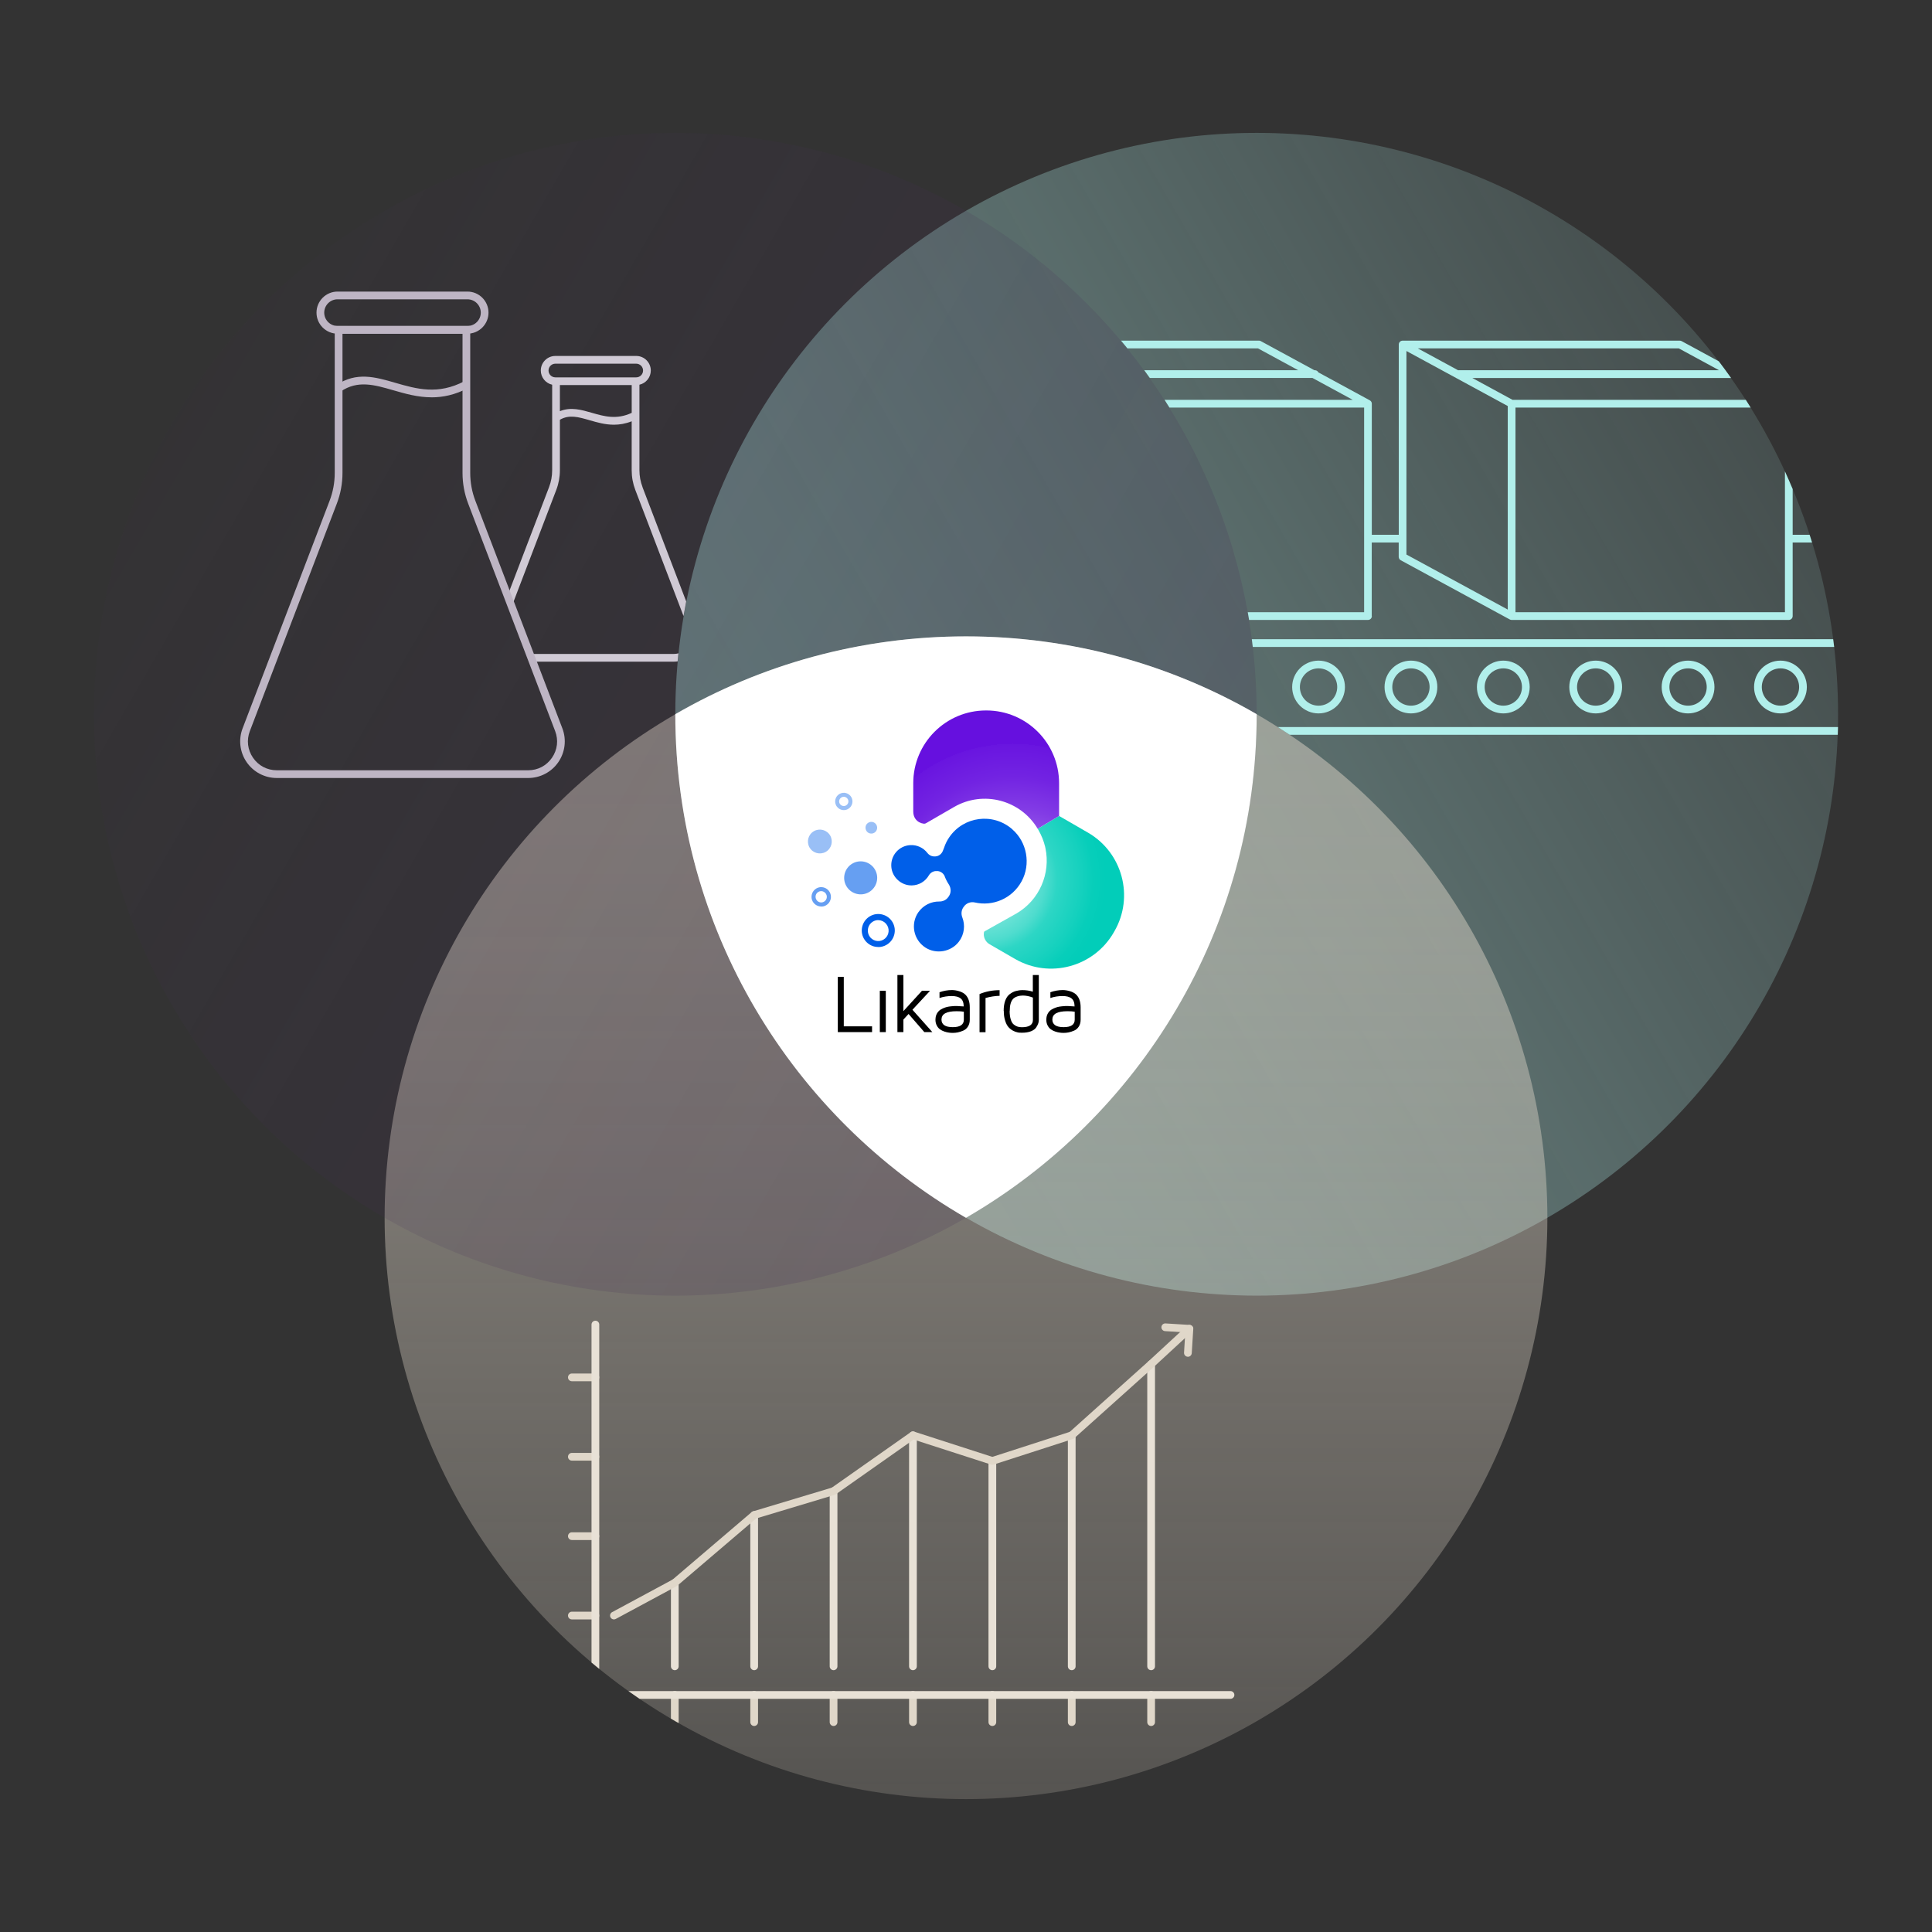 <?xml version="1.0" encoding="UTF-8"?>
<svg id="Layer_1" data-name="Layer 1" xmlns="http://www.w3.org/2000/svg" xmlns:xlink="http://www.w3.org/1999/xlink" viewBox="0 0 1000 1000">
  <rect x="0" y="0" width="1000" height="1000" fill="#333333" stroke="none"/>
  <defs>
    <style>
      .cls-1 {
        fill: none;
      }

      .cls-2 {
        fill: url(#radial-gradient-2);
      }

      .cls-3 {
        fill: url(#linear-gradient-3);
      }

      .cls-4 {
        fill: url(#linear-gradient-2);
      }

      .cls-5 {
        fill: url(#radial-gradient);
      }

      .cls-6 {
        fill: #d0cad5;
      }

      .cls-7 {
        fill: url(#linear-gradient);
      }

      .cls-8 {
        fill: #fff;
      }

      .cls-9 {
        fill: #e8e1d6;
      }

      .cls-10 {
        fill: #beb5c4;
      }

      .cls-11 {
        fill: #005fe9;
      }

      .cls-12 {
        fill: #e0d7c9;
      }

      .cls-13 {
        fill: #b1efeb;
      }

      .cls-14 {
        fill: #669ff2;
      }

      .cls-15 {
        fill: #99bff6;
      }

      .cls-16 {
        clip-path: url(#clippath);
      }
    </style>
    <linearGradient id="linear-gradient" x1="610.19" y1="479.82" x2="88.9" y2="780.78" gradientTransform="translate(1000 1000) rotate(-180)" gradientUnits="userSpaceOnUse">
      <stop offset="0" stop-color="#b1efeb" stop-opacity=".4"/>
      <stop offset=".23" stop-color="#b1efeb" stop-opacity=".37"/>
      <stop offset=".55" stop-color="#b1efeb" stop-opacity=".3"/>
      <stop offset=".91" stop-color="#b1efeb" stop-opacity=".18"/>
      <stop offset="1" stop-color="#b1efeb" stop-opacity=".15"/>
    </linearGradient>
    <linearGradient id="linear-gradient-2" x1="500" y1="670.61" x2="500" y2="68.78" gradientTransform="translate(1000 1000) rotate(-180)" gradientUnits="userSpaceOnUse">
      <stop offset="0" stop-color="#e0d7c9" stop-opacity=".5"/>
      <stop offset=".22" stop-color="#e0d7c9" stop-opacity=".47"/>
      <stop offset=".51" stop-color="#e0d7c9" stop-opacity=".4"/>
      <stop offset=".85" stop-color="#e0d7c9" stop-opacity=".27"/>
      <stop offset="1" stop-color="#e0d7c9" stop-opacity=".2"/>
    </linearGradient>
    <linearGradient id="linear-gradient-3" x1="389.81" y1="479.82" x2="911.1" y2="780.78" gradientTransform="translate(1000 1000) rotate(-180)" gradientUnits="userSpaceOnUse">
      <stop offset="0" stop-color="#452d56" stop-opacity=".2"/>
      <stop offset=".62" stop-color="#452d56" stop-opacity=".13"/>
      <stop offset="1" stop-color="#452d56" stop-opacity=".05"/>
    </linearGradient>
    <radialGradient id="radial-gradient" cx="509.2" cy="455.22" fx="509.2" fy="455.22" r="63.24" gradientUnits="userSpaceOnUse">
      <stop offset="0" stop-color="#fff"/>
      <stop offset="0" stop-color="#ebfbf9"/>
      <stop offset=".2" stop-color="#aeefe9"/>
      <stop offset=".3" stop-color="#79e5da"/>
      <stop offset=".5" stop-color="#4fdcce"/>
      <stop offset=".6" stop-color="#2dd6c5"/>
      <stop offset=".8" stop-color="#15d1be"/>
      <stop offset=".9" stop-color="#07ceba"/>
      <stop offset="1" stop-color="#02cdb9"/>
      <stop offset="1" stop-color="#02cdb9"/>
    </radialGradient>
    <clipPath id="clippath">
      <path class="cls-1" d="M510.35,367.73c-20.79,0-37.65,16.85-37.65,37.65v14.67c0,1.37.35,2.74,1.16,3.84,1.06,1.44,2.57,2.22,4.12,2.43.49.07.99,0,1.41-.28l14.43-8.34c15.09-8.73,34.38-3.66,43.28,11.26l11.12-6.65s-.04-.07-.04-.11v-16.82c0-20.79-16.85-37.65-37.65-37.65h-.18Z"/>
    </clipPath>
    <radialGradient id="radial-gradient-2" cx="-929.49" cy="1082.78" fx="-929.49" fy="1082.78" r="2.89" gradientTransform="translate(62287.94 -53115.32) rotate(-90.3) scale(57.3 -57.3)" gradientUnits="userSpaceOnUse">
      <stop offset="0" stop-color="#e0cff9"/>
      <stop offset="0" stop-color="#d4bcf6"/>
      <stop offset=".1" stop-color="#b388ef"/>
      <stop offset=".2" stop-color="#975de9"/>
      <stop offset=".3" stop-color="#823be5"/>
      <stop offset=".4" stop-color="#7223e2"/>
      <stop offset=".5" stop-color="#6915e0"/>
      <stop offset=".5" stop-color="#6610df"/>
      <stop offset="1" stop-color="#6610df"/>
    </radialGradient>
  </defs>
  <circle class="cls-7" cx="650.46" cy="369.7" r="300.92"/>
  <circle class="cls-4" cx="500" cy="630.3" r="300.92"/>
  <circle class="cls-3" cx="349.54" cy="369.7" r="300.92"/>
  <path class="cls-8" d="M349.54,369.7v-.04c44.26-25.62,95.64-40.27,150.46-40.27s106.2,14.65,150.46,40.27v.04c0,111.38-60.51,208.62-150.46,260.64-89.95-52.02-150.46-149.26-150.46-260.64Z"/>
  <g>
    <g>
      <g>
        <path class="cls-11" d="M454.62,490.17c-.74,0-1.48-.11-2.22-.28-2.22-.6-4.05-2.01-5.21-3.98-2.36-4.08-.95-9.32,3.13-11.68,4.08-2.36,9.32-.95,11.68,3.13s.95,9.32-3.13,11.68c-1.3.77-2.78,1.16-4.26,1.16M454.58,476.24c-.95,0-1.86.25-2.71.74-2.57,1.48-3.45,4.79-1.97,7.39.7,1.27,1.9,2.15,3.27,2.53,1.41.39,2.85.18,4.08-.53,2.57-1.48,3.48-4.79,1.97-7.39-.74-1.27-1.9-2.15-3.27-2.53-.46-.11-.95-.18-1.41-.18"/>
        <path class="cls-15" d="M436.78,419.31c-1.55,0-3.06-.81-3.91-2.25-1.23-2.15-.49-4.89,1.65-6.12s4.89-.49,6.12,1.65c1.23,2.15.49,4.89-1.65,6.12-.7.42-1.48.6-2.25.6M436.74,412.41c-.42,0-.81.11-1.2.32-1.13.67-1.55,2.11-.88,3.27.67,1.13,2.15,1.55,3.27.88,1.13-.67,1.55-2.11.88-3.27-.46-.77-1.27-1.2-2.08-1.2"/>
        <path class="cls-14" d="M425.06,469.2c-1.72,0-3.41-.91-4.36-2.5-.67-1.16-.84-2.5-.49-3.8.35-1.3,1.2-2.39,2.36-3.06,1.16-.67,2.53-.84,3.8-.49,1.3.35,2.39,1.2,3.06,2.36,1.37,2.39.56,5.49-1.83,6.86-.77.46-1.65.67-2.5.67M422.53,465.65c.81,1.41,2.6,1.86,3.98,1.06,1.41-.81,1.86-2.6,1.06-3.98-.39-.67-1.02-1.16-1.76-1.37s-1.55-.11-2.22.28c-1.41.81-1.86,2.6-1.06,3.98"/>
        <path class="cls-11" d="M523.97,429.23c-10.06-8.76-25.16-6.65-32.55,4.01-1.23,1.76-2.15,3.66-2.78,5.59-.18.46-.35.88-.53,1.34-.6,1.72-2.08,2.99-3.91,3.1h-.35c-1.51.11-2.92-.6-3.84-1.79-2.04-2.64-5.31-4.26-8.9-4.05-5.88.35-10.31,5.49-9.75,11.4.49,5.35,5.21,9.57,10.59,9.46,3.8-.07,7.04-2.15,8.8-5.17.77-1.3,2.08-2.15,3.55-2.25h.35c1.79-.14,3.41.84,4.22,2.46.56,1.55,1.3,3.03,2.22,4.43,1.23,1.9,1.3,4.33,0,6.19l-.25.35c-1.06,1.55-2.85,2.36-4.71,2.32-4.15-.04-8.23,1.9-10.8,5.56-4.15,5.98-2.53,14.25,3.62,18.26,5.59,3.62,13.34,2.29,17.38-3.06,2.85-3.76,3.31-8.51,1.76-12.53-.67-1.72-.53-3.66.53-5.21l.25-.35c1.27-1.83,3.52-2.67,5.7-2.18,9.22,2.11,19.28-1.9,24.21-10.94,4.86-8.9,2.81-20.3-4.86-26.95"/>
        <path class="cls-14" d="M438.08,458.65c-2.36-4.08-.95-9.32,3.13-11.68,4.08-2.36,9.32-.95,11.68,3.13,2.36,4.08.95,9.32-3.13,11.68-4.08,2.36-9.32.95-11.68-3.13"/>
        <path class="cls-15" d="M419.01,438.66c-1.69-2.96-.7-6.72,2.25-8.44,2.96-1.69,6.72-.7,8.44,2.25,1.69,2.96.7,6.72-2.25,8.44-2.96,1.69-6.72.7-8.44-2.25"/>
        <path class="cls-15" d="M448.39,429.93c-.84-1.44-.35-3.31,1.09-4.12,1.44-.84,3.31-.35,4.12,1.09.84,1.44.35,3.31-1.09,4.15-1.44.84-3.31.35-4.12-1.09"/>
      </g>
      <path class="cls-5" d="M576.43,482.68l.39-.67c10.31-17.84,4.15-40.71-13.65-51.02l-14.81-8.55c-.07,0-.11-.07-.11-.14l-11.12,6.65h-.04c.07.14.18.25.25.39l.21.39c1.55,2.71,2.67,5.56,3.38,8.44,0,0,.14.67.18.84,2.74,12.98-2.99,26.85-15.09,33.85,0,0-15.8,8.87-16.08,9.01-.63.35-.6.49-.63.63,0,.14-.11.67-.11,1.02,0,2.15,1.16,4.15,2.99,5.21l13.23,7.64c17.84,10.31,40.71,4.15,51.02-13.69Z"/>
      <g class="cls-16">
        <polygon class="cls-2" points="472.7 429.37 472.38 367.73 548.21 367.3 548.53 428.95 472.7 429.37"/>
      </g>
    </g>
    <polygon points="433.65 534.22 433.65 505.62 436.74 505.62 436.74 531.23 451.38 531.23 451.38 534.22 433.65 534.22"/>
    <path d="M484.21,527.64c0-.95.18-1.83.53-2.6.35-.77.81-1.37,1.3-1.86.53-.46,1.16-.88,1.97-1.23.81-.35,1.51-.6,2.11-.74s1.34-.28,2.18-.35c.84-.07,1.44-.14,1.79-.14h1.27l3.45.21c0-1.94-.53-3.34-1.58-4.15-1.06-.84-2.6-1.23-4.68-1.23s-4.4.35-6.26,1.02v-2.99c2.11-.74,4.26-1.13,6.44-1.13s5.28.77,6.86,2.29,2.36,3.73,2.36,6.65v6.44c0,1.37-.32,2.53-.95,3.52-.63.99-1.44,1.69-2.46,2.11-.99.42-1.94.74-2.81.91s-1.72.25-2.57.25-1.34-.04-2.01-.14c-.7-.07-1.48-.28-2.36-.56-.88-.32-1.62-.67-2.29-1.16-.63-.46-1.2-1.13-1.65-2.01-.46-.88-.67-1.9-.67-3.03M487.3,527.64c0,2.67,1.94,4.01,5.81,4.01h.07c3.8,0,5.7-1.3,5.7-3.87v-4.12c-.95-.18-2.22-.25-3.8-.25-5.17,0-7.74,1.41-7.74,4.22"/>
    <path d="M507.01,534.22v-19.7c3.24-1.34,6.69-2.01,10.38-2.01v2.92c-2.32.07-4.75.42-7.28,1.13v17.7h-3.1v-.04Z"/>
    <path d="M519.5,523.25c0-2.11.28-3.94.84-5.42.56-1.48,1.37-2.6,2.39-3.34s2.04-1.27,3.1-1.55,2.22-.46,3.45-.46c1.86,0,3.66.28,5.31.81v-8.62h3.1v23.15c0,.56-.07,1.16-.25,1.76s-.53,1.3-1.06,2.15-1.44,1.51-2.71,2.04c-1.3.53-2.89.77-4.75.77s-1.58-.07-2.32-.21-1.58-.46-2.46-.95c-.88-.49-1.65-1.13-2.29-1.9-.63-.77-1.2-1.86-1.62-3.31-.46-1.41-.67-3.06-.67-4.96M522.59,523.25c0,1.79.21,3.31.6,4.5.39,1.23.91,2.08,1.62,2.6.67.53,1.34.88,1.97,1.06s1.34.28,2.15.28c3.8,0,5.7-1.27,5.7-3.76v-11.58c-1.76-.7-3.52-1.06-5.31-1.06s-4.05.63-5.1,1.9-1.58,3.27-1.58,6.05"/>
    <path d="M541.59,527.64c0-.95.18-1.83.53-2.6.35-.77.81-1.37,1.3-1.86.53-.46,1.16-.88,1.97-1.23.81-.35,1.51-.6,2.11-.74s1.34-.28,2.18-.35c.84-.07,1.44-.14,1.79-.14h1.27l3.45.21c0-1.94-.53-3.34-1.58-4.15-1.06-.84-2.6-1.23-4.68-1.23s-4.4.35-6.26,1.02v-2.99c2.11-.74,4.26-1.13,6.44-1.13s5.28.77,6.86,2.29,2.36,3.73,2.36,6.65v6.44c0,1.37-.32,2.53-.95,3.52-.63.99-1.44,1.69-2.46,2.11-.99.42-1.94.74-2.81.91s-1.72.25-2.57.25-1.34-.04-2.01-.14c-.7-.07-1.48-.28-2.36-.56-.88-.32-1.62-.67-2.29-1.16-.63-.46-1.2-1.13-1.65-2.01-.46-.88-.67-1.9-.67-3.03M544.69,527.64c0,2.67,1.94,4.01,5.81,4.01h.07c3.8,0,5.7-1.3,5.7-3.87v-4.12c-.95-.18-2.22-.25-3.8-.25-5.17,0-7.74,1.41-7.74,4.22"/>
    <rect x="455.39" y="512.83" width="3.1" height="21.39"/>
    <polygon points="464.5 534.22 464.5 504.67 467.6 504.67 467.6 523.35 477.21 512.83 481.39 512.83 472.28 522.65 482.59 534.22 478.44 534.22 470.27 524.83 467.6 527.72 467.6 534.22 464.5 534.22"/>
  </g>
  <path class="cls-6" d="M274.98,338.47v4h73.91c.62,0,1.24-.06,1.85-.15.13-1.38.26-2.77.41-4.15-.72.19-1.47.3-2.25.3h-73.91ZM332.59,252.17c-1.07-2.8-1.62-5.75-1.62-8.75v-44.29c3.36-.76,5.88-3.76,5.88-7.35,0-4.16-3.38-7.54-7.54-7.54h-41.85c-4.16,0-7.54,3.38-7.54,7.54,0,3.59,2.52,6.59,5.88,7.35v44.29c0,3-.54,5.94-1.62,8.75l-22.28,58.28,3.74,1.43,22.28-58.28c1.25-3.26,1.88-6.69,1.88-10.18v-26.16c4.86-2.79,9.55-1.44,15.39.25,3.87,1.12,8.01,2.32,12.58,2.32,2.89,0,5.94-.49,9.19-1.77v25.36c0,3.49.63,6.92,1.88,10.18l24.95,65.27c.43-2.52.89-5.05,1.39-7.56l-22.61-59.13ZM326.97,213.69c-7.81,3.67-14.34,1.8-20.66-.03-5.36-1.55-10.87-3.13-16.51-.84v-13.51h37.17v14.37ZM287.46,195.32c-1.95,0-3.54-1.59-3.54-3.54s1.59-3.54,3.54-3.54h41.85c1.95,0,3.54,1.59,3.54,3.54s-1.59,3.54-3.54,3.54h-41.85Z"/>
  <g>
    <path class="cls-10" d="M273.39,402.69h-130.13c-6.23,0-12.06-3.06-15.6-8.2-3.53-5.13-4.32-11.68-2.09-17.5h0s45.01-117.73,45.01-117.73c1.78-4.64,2.68-9.52,2.68-14.49v-76.05h70.13v76.05c0,4.97.9,9.85,2.68,14.49l45.01,117.73c2.23,5.82,1.44,12.36-2.09,17.5-3.53,5.13-9.36,8.2-15.6,8.2ZM129.32,378.42h0c-1.78,4.66-1.18,9.69,1.65,13.8,2.83,4.11,7.31,6.47,12.3,6.47h130.13c4.99,0,9.47-2.36,12.3-6.47,2.83-4.11,3.43-9.14,1.65-13.8l-45.01-117.73c-1.95-5.1-2.94-10.45-2.94-15.92v-72.05h-62.13v72.05c0,5.46-.99,10.82-2.94,15.92l-45.01,117.73Z"/>
    <path class="cls-10" d="M241.95,172.72h-67.23c-6.01,0-10.9-4.89-10.9-10.9s4.89-10.9,10.9-10.9h67.23c6.01,0,10.9,4.89,10.9,10.9s-4.89,10.9-10.9,10.9ZM174.72,154.92c-3.8,0-6.9,3.09-6.9,6.9s3.09,6.9,6.9,6.9h67.23c3.8,0,6.9-3.09,6.9-6.9s-3.09-6.9-6.9-6.9h-67.23Z"/>
    <path class="cls-10" d="M223.4,205.65c-7.2,0-13.75-1.9-19.86-3.66-9.85-2.85-18.37-5.31-27.16.63l-2.24-3.31c10.34-7,20.14-4.17,30.51-1.16,10.85,3.14,22.06,6.38,35.81-.88l1.87,3.54c-6.8,3.59-13.08,4.85-18.93,4.85Z"/>
  </g>
  <path class="cls-12" d="M513.64,875.3c-1.1,0-2,.9-2,2v14.07c0,1.1.9,2,2,2s2-.9,2-2v-14.07c0-1.1-.9-2-2-2ZM308.17,752.02h-12.18c-1.1,0-2,.9-2,2s.9,2,2,2h12.18c1.1,0,2-.9,2-2s-.9-2-2-2ZM554.73,875.3c-1.1,0-2,.9-2,2v14.07c0,1.1.9,2,2,2s2-.9,2-2v-14.07c0-1.1-.9-2-2-2ZM595.82,875.3c-1.1,0-2,.9-2,2v14.07c0,1.1.9,2,2,2s2-.9,2-2v-14.07c0-1.1-.9-2-2-2ZM308.17,710.93h-12.18c-1.1,0-2,.9-2,2s.9,2,2,2h12.18c1.1,0,2-.9,2-2s-.9-2-2-2ZM308.17,793.11h-12.18c-1.1,0-2,.9-2,2s.9,2,2,2h12.18c1.1,0,2-.9,2-2s-.9-2-2-2ZM472.54,875.3c-1.1,0-2,.9-2,2v14.07c0,1.1.9,2,2,2s2-.9,2-2v-14.07c0-1.1-.9-2-2-2ZM431.45,875.3c-1.1,0-2,.9-2,2v14.07c0,1.1.9,2,2,2s2-.9,2-2v-14.07c0-1.1-.9-2-2-2ZM390.36,875.3c-1.1,0-2,.9-2,2v14.07c0,1.1.9,2,2,2s2-.9,2-2v-14.07c0-1.1-.9-2-2-2ZM308.17,834.21h-12.18c-1.1,0-2,.9-2,2s.9,2,2,2h12.18c1.1,0,2-.9,2-2s-.9-2-2-2ZM349.27,875.3c-1.1,0-2,.9-2,2v12.25c.76.45,1.52.9,2.28,1.34.55.32,1.11.62,1.66.93.03-.15.06-.3.06-.46v-14.07c0-1.1-.9-2-2-2Z"/>
  <path class="cls-9" d="M472.54,864.49c1.1,0,2-.9,2-2v-119.58c0-1.1-.9-2-2-2s-2,.9-2,2v119.58c0,1.1.9,2,2,2ZM431.45,864.49c1.1,0,2-.9,2-2v-90.67c0-1.1-.9-2-2-2s-2,.9-2,2v90.67c0,1.1.9,2,2,2ZM636.91,875.3h-311.63c1.9,1.35,3.82,2.69,5.76,4h305.87c1.1,0,2-.9,2-2s-.9-2-2-2ZM308.17,683.59c-1.1,0-2,.9-2,2v174.93c1.32,1.11,2.66,2.21,4,3.3v-178.23c0-1.1-.9-2-2-2ZM390.36,864.49c1.1,0,2-.9,2-2v-78.31c0-1.1-.9-2-2-2s-2,.9-2,2v78.31c0,1.1.9,2,2,2ZM513.64,864.49c1.1,0,2-.9,2-2v-106.32c0-1.1-.9-2-2-2s-2,.9-2,2v106.32c0,1.1.9,2,2,2ZM554.73,864.49c1.1,0,2-.9,2-2v-119.58c0-1.1-.9-2-2-2s-2,.9-2,2v119.58c0,1.1.9,2,2,2ZM349.27,864.49c1.1,0,2-.9,2-2v-43.25c0-1.1-.9-2-2-2s-2,.9-2,2v43.25c0,1.1.9,2,2,2ZM595.82,864.49c1.1,0,2-.9,2-2v-156.44c0-1.1-.9-2-2-2s-2,.9-2,2v156.44c0,1.1.9,2,2,2Z"/>
  <g>
    <path class="cls-12" d="M317.77,838.21c-.71,0-1.4-.38-1.76-1.05-.52-.97-.16-2.19.81-2.71l31.31-16.86,40.93-34.93c.21-.18.46-.31.72-.39l40.78-12.27,40.83-28.72c.51-.36,1.17-.46,1.76-.27l40.48,13.07,40.07-12.94,40.78-36.57,19.79-18.27c.81-.75,2.08-.7,2.83.11s.7,2.08-.11,2.83l-19.81,18.29-41.11,36.87c-.21.19-.45.33-.72.41l-41.09,13.27c-.4.13-.83.13-1.23,0l-40.14-12.96-40.28,28.33c-.17.12-.37.22-.57.28l-40.69,12.24-40.77,34.79c-.11.09-.22.17-.35.24l-31.5,16.96c-.3.16-.63.24-.95.24Z"/>
    <path class="cls-12" d="M614.86,702.25s-.08,0-.13,0c-1.1-.07-1.94-1.02-1.87-2.12l.65-10.49-10.49-.65c-1.1-.07-1.94-1.02-1.87-2.12s1.05-1.94,2.12-1.87l12.49.78c1.1.07,1.94,1.02,1.87,2.12l-.78,12.49c-.07,1.06-.95,1.88-1.99,1.88Z"/>
  </g>
  <path class="cls-13" d="M661.4,376.33c2.07,1.31,4.12,2.64,6.15,4h283.68c.05-1.33.09-2.67.12-4h-289.94ZM710.01,318.87v-38.07h13.96v7.42c0,.73.4,1.41,1.05,1.76l56.44,30.65s.04.01.06.03c.1.05.21.09.32.12.04.01.08.03.12.04.15.03.3.06.45.06h143.47c1.1,0,2-.9,2-2v-38.07h10.04c-.41-1.34-.83-2.67-1.26-4h-8.78v-23.66c-1.29-3.07-2.61-6.13-4-9.15v72.88h-139.47v-105.91h121.74c-.83-1.34-1.67-2.67-2.52-4h-120.72l-20.85-11.33h133.93c-2.06-2.91-4.17-5.78-6.33-8.62l-19.26-10.46c-.29-.16-.62-.24-.95-.24h-143.47s-.01,0-.02,0c-.02,0-.05,0-.07,0-.13,0-.26.03-.39.06-.03,0-.07.02-.1.03-.14.04-.28.1-.41.18,0,0-.02,0-.02.01-.02,0-.03.02-.04.03-.12.07-.23.16-.33.26-.02.02-.03.03-.05.05-.1.11-.19.23-.27.36-.02.03-.03.06-.05.09-.06.12-.12.25-.16.39,0,.01-.01.03-.01.04,0,0,0,0,0,.01-.04.15-.05.3-.06.44,0,.02,0,.03,0,.05v98.49h-13.96v-67.84s0-.04,0-.07c0-.09-.01-.17-.03-.26,0-.04-.01-.08-.02-.12-.02-.09-.05-.18-.08-.27-.01-.03-.02-.05-.03-.08-.05-.11-.1-.21-.17-.31-.02-.03-.04-.05-.06-.08-.05-.07-.11-.14-.17-.2-.03-.03-.06-.06-.1-.09-.05-.05-.11-.1-.17-.14-.04-.03-.09-.06-.13-.09-.03-.02-.06-.04-.09-.06l-26.6-14.45c-.33-.66-1-1.12-1.79-1.12h-.27l-27.77-15.08c-.29-.16-.62-.24-.95-.24h-71.37c1.11,1.33,2.21,2.66,3.3,4h67.57l20.86,11.33h-79.7c.97,1.33,1.93,2.66,2.88,4h84.19l20.86,11.33h-97.41c.85,1.33,1.69,2.66,2.52,4h100.76v105.91h-60.23c.24,1.33.47,2.67.69,4h61.54c1.1,0,2-.9,2-2ZM868.93,180.31l20.86,11.33h-134.82c-.08,0-.15.01-.23.02l-20.9-11.35h135.09ZM727.97,181.68l52.44,28.48v105.35l-52.44-28.48v-105.35ZM907.9,355.6c0,7.53,6.13,13.66,13.66,13.66s13.66-6.13,13.66-13.66-6.13-13.66-13.66-13.66-13.66,6.13-13.66,13.66ZM931.22,355.6c0,5.33-4.33,9.66-9.66,9.66s-9.66-4.33-9.66-9.66,4.33-9.66,9.66-9.66,9.66,4.33,9.66,9.66ZM948.85,330.86h-300.91c.17,1.33.33,2.67.49,4h300.93c-.16-1.34-.34-2.67-.51-4ZM668.82,355.6c0,7.53,6.13,13.66,13.66,13.66s13.66-6.13,13.66-13.66-6.13-13.66-13.66-13.66-13.66,6.13-13.66,13.66ZM692.14,355.6c0,5.33-4.33,9.66-9.66,9.66s-9.66-4.33-9.66-9.66,4.33-9.66,9.66-9.66,9.66,4.33,9.66,9.66ZM716.64,355.6c0,7.53,6.13,13.66,13.66,13.66s13.66-6.13,13.66-13.66-6.13-13.66-13.66-13.66-13.66,6.13-13.66,13.66ZM739.96,355.6c0,5.33-4.33,9.66-9.66,9.66s-9.66-4.33-9.66-9.66,4.33-9.66,9.66-9.66,9.66,4.33,9.66,9.66ZM812.27,355.6c0,7.53,6.13,13.66,13.66,13.66s13.66-6.13,13.66-13.66-6.13-13.66-13.66-13.66-13.66,6.13-13.66,13.66ZM835.59,355.6c0,5.33-4.33,9.66-9.66,9.66s-9.66-4.33-9.66-9.66,4.33-9.66,9.66-9.66,9.66,4.33,9.66,9.66ZM860.08,355.6c0,7.53,6.13,13.66,13.66,13.66s13.66-6.13,13.66-13.66-6.13-13.66-13.66-13.66-13.66,6.13-13.66,13.66ZM883.4,355.6c0,5.33-4.33,9.66-9.66,9.66s-9.66-4.33-9.66-9.66,4.33-9.66,9.66-9.66,9.66,4.33,9.66,9.66ZM764.45,355.6c0,7.53,6.13,13.66,13.66,13.66s13.66-6.13,13.66-13.66-6.13-13.66-13.66-13.66-13.66,6.13-13.66,13.66ZM787.77,355.6c0,5.33-4.33,9.66-9.66,9.66s-9.66-4.33-9.66-9.66,4.33-9.66,9.66-9.66,9.66,4.33,9.66,9.66Z"/>
</svg>
